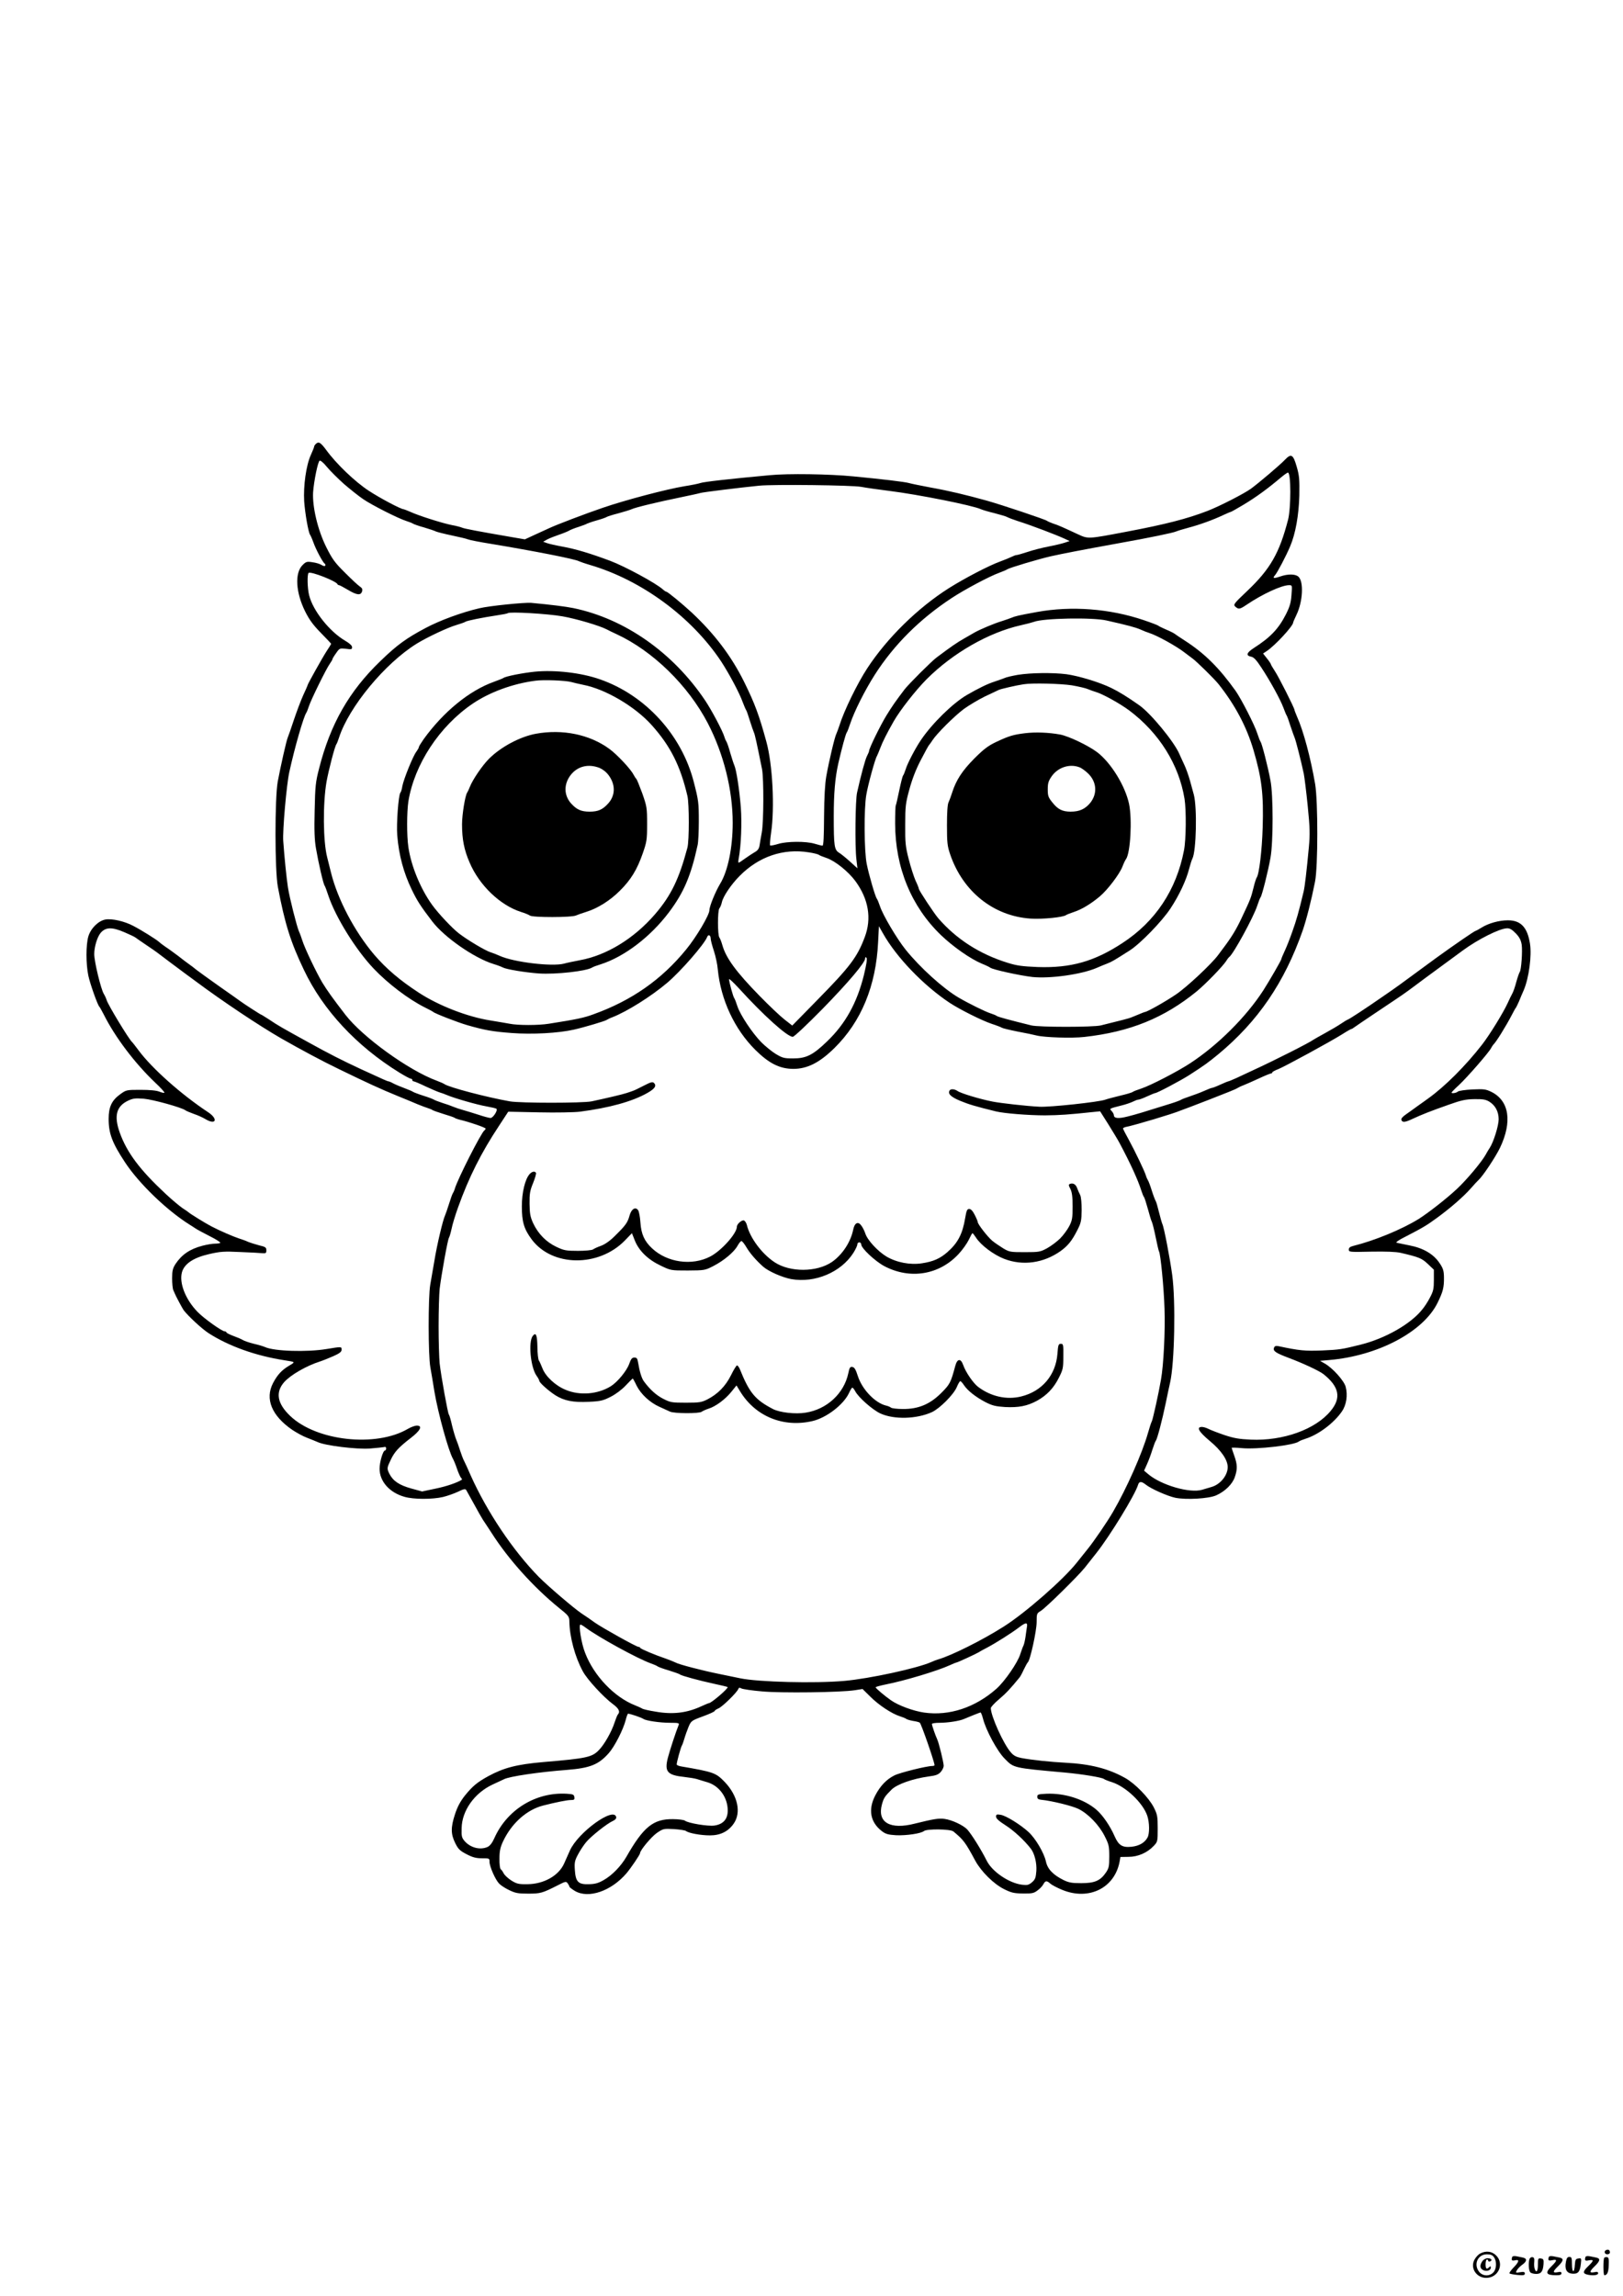 <?xml version="1.0" standalone="no"?>
<!DOCTYPE svg PUBLIC "-//W3C//DTD SVG 20010904//EN"
 "http://www.w3.org/TR/2001/REC-SVG-20010904/DTD/svg10.dtd">
<svg version="1.0" xmlns="http://www.w3.org/2000/svg"
 width="1240pt" height="1754pt" viewBox="0 0 1240 1754"
 preserveAspectRatio="xMidYMid meet">

<g transform="translate(0,1754) scale(0.1,-0.1)"
fill="#000000" stroke="none">
<path d="M2412 14148 c-7 -7 -12 -15 -12 -20 0 -4 -11 -32 -25 -63 -36 -78
-58 -236 -51 -355 7 -95 32 -237 45 -255 4 -5 16 -32 26 -60 20 -56 72 -152
86 -161 5 -3 7 -10 4 -15 -4 -5 -16 -3 -28 5 -12 8 -43 18 -69 21 -43 7 -50 5
-77 -22 -60 -61 -52 -207 20 -353 32 -64 61 -104 121 -165 43 -44 78 -81 78
-83 0 -2 -15 -27 -34 -55 -33 -51 -146 -253 -146 -261 0 -3 -15 -37 -34 -78
-18 -40 -50 -125 -71 -188 -21 -63 -42 -124 -47 -135 -10 -23 -53 -213 -76
-335 -23 -128 -23 -680 1 -805 53 -280 97 -421 199 -634 145 -306 402 -582
729 -784 42 -26 82 -47 88 -47 6 0 11 -4 11 -10 0 -5 4 -10 10 -10 5 0 47 -17
92 -39 46 -21 94 -42 108 -46 14 -4 39 -13 55 -20 56 -24 230 -74 300 -86 39
-7 74 -15 78 -19 12 -11 -26 -70 -45 -70 -10 0 -52 11 -93 25 -42 13 -95 30
-118 36 -23 6 -55 17 -72 24 -16 7 -55 21 -85 30 -30 10 -59 21 -65 25 -5 4
-41 18 -80 30 -38 12 -74 26 -80 30 -5 4 -35 17 -65 28 -30 11 -68 27 -85 36
-16 9 -33 16 -37 16 -7 0 -32 11 -208 92 -146 68 -243 117 -400 204 -214 118
-232 128 -302 175 -33 21 -61 39 -64 39 -4 0 -137 86 -159 103 -5 4 -77 55
-160 113 -82 58 -161 115 -176 127 -14 12 -39 31 -55 42 -15 11 -53 39 -83 63
-31 23 -74 55 -96 69 -22 15 -44 32 -50 38 -15 15 -132 89 -196 122 -67 36
-165 58 -214 49 -54 -10 -112 -68 -130 -129 -19 -64 -19 -211 0 -300 13 -62
71 -225 84 -237 4 -3 18 -30 34 -60 86 -172 237 -372 393 -520 42 -39 73 -74
70 -77 -3 -3 -20 1 -38 8 -21 9 -72 14 -143 14 -109 0 -110 0 -157 -34 -64
-46 -88 -97 -88 -187 0 -113 27 -184 126 -334 107 -162 319 -366 493 -475 9
-5 28 -18 42 -27 14 -10 65 -37 112 -61 48 -24 84 -47 80 -51 -3 -3 -22 -6
-41 -6 -19 0 -62 -7 -96 -16 -95 -25 -157 -67 -205 -139 -21 -33 -26 -51 -26
-110 0 -38 4 -79 9 -90 5 -11 10 -22 11 -25 3 -11 58 -114 68 -128 36 -47 140
-143 191 -176 156 -100 361 -173 581 -207 84 -13 83 -12 34 -41 -56 -33 -90
-70 -123 -133 -63 -121 -10 -250 148 -358 33 -22 83 -49 110 -59 28 -11 66
-26 84 -34 58 -27 296 -56 397 -49 50 4 98 9 108 11 11 4 17 0 17 -10 0 -9 -4
-16 -9 -16 -15 0 -41 -89 -41 -139 0 -97 76 -183 191 -215 69 -20 214 -20 294
-1 33 8 84 26 114 40 43 21 56 24 63 13 4 -7 31 -56 60 -108 28 -52 59 -106
68 -120 10 -14 39 -59 66 -100 128 -201 321 -415 512 -570 76 -61 81 -67 82
-105 2 -120 43 -272 103 -382 33 -62 157 -196 228 -249 47 -34 59 -59 40 -80
-5 -5 -16 -33 -26 -63 -22 -69 -78 -167 -118 -208 -53 -56 -93 -65 -427 -93
-203 -18 -300 -43 -420 -108 -85 -47 -119 -75 -179 -149 -35 -45 -56 -84 -75
-142 -33 -101 -32 -151 2 -220 23 -46 35 -58 87 -85 46 -24 73 -31 117 -31 57
0 58 0 58 -27 0 -35 44 -136 73 -166 12 -13 47 -36 77 -50 47 -23 68 -27 145
-27 95 0 108 4 225 63 60 31 65 32 77 16 7 -10 13 -21 13 -25 0 -5 20 -20 43
-34 104 -60 276 -1 393 135 34 40 104 143 104 154 0 22 87 126 129 155 49 33
52 33 130 29 44 -3 86 -9 93 -15 20 -16 112 -33 182 -33 79 0 139 29 181 89
60 85 32 214 -68 319 -68 70 -83 76 -334 119 -18 3 -33 10 -33 15 0 18 32 133
39 143 4 6 13 30 20 55 7 25 22 65 32 90 19 44 22 47 109 79 50 18 90 37 90
41 0 4 13 13 29 20 30 12 144 124 152 149 4 10 10 11 24 3 11 -5 81 -16 155
-22 145 -14 607 -8 712 9 l58 9 58 -57 c64 -65 166 -132 227 -151 22 -7 45
-16 50 -21 6 -4 29 -11 52 -15 22 -3 45 -9 50 -13 11 -7 113 -301 113 -325 0
-3 -8 -6 -18 -6 -42 0 -248 -51 -289 -72 -60 -30 -108 -80 -146 -153 -56 -108
-38 -205 51 -273 29 -22 47 -27 109 -31 79 -3 189 13 212 32 22 18 202 16 225
-3 77 -64 90 -80 168 -225 46 -83 140 -176 218 -215 56 -28 76 -33 145 -34 69
-1 84 2 111 23 18 12 38 34 45 47 15 29 26 30 53 6 12 -11 52 -32 91 -48 203
-84 401 13 439 216 l6 35 62 1 c72 0 143 31 193 84 29 31 30 34 30 133 0 93
-3 107 -30 161 -38 74 -142 181 -218 224 -128 72 -265 107 -457 117 -116 6
-257 21 -337 36 -39 8 -59 18 -80 43 -56 63 -153 278 -153 338 0 8 28 39 63
68 52 44 87 81 157 167 5 6 20 33 32 60 13 26 26 51 30 54 18 12 68 242 68
307 0 66 1 68 32 87 36 21 285 266 336 330 17 22 57 72 87 110 104 131 297
446 320 523 8 27 25 28 58 2 41 -33 166 -88 226 -101 84 -17 255 -7 312 18 68
30 125 86 143 140 21 60 20 96 -4 163 -11 30 -19 57 -20 60 0 3 35 2 78 -2
113 -11 400 22 436 51 6 5 29 14 51 21 98 31 216 119 277 208 35 50 46 125 29
189 -13 47 -100 144 -161 178 l-35 20 70 6 c373 32 721 216 829 439 41 84 49
116 48 194 -1 49 -6 67 -34 108 -46 69 -125 115 -231 135 -45 9 -89 18 -97 20
-9 3 20 23 67 46 132 68 164 87 243 145 105 77 201 161 256 223 26 30 53 59
59 64 33 29 130 175 165 247 95 199 71 359 -65 427 -43 21 -57 23 -147 19 -55
-3 -104 -10 -111 -17 -10 -10 -47 -16 -47 -7 0 3 25 29 57 58 65 61 226 246
244 280 7 13 15 25 18 28 19 16 97 141 143 230 13 25 25 47 28 50 3 3 14 25
25 50 10 25 26 63 36 85 40 93 63 264 48 358 -20 124 -70 177 -169 177 -67 0
-149 -23 -201 -56 -21 -13 -41 -24 -44 -24 -8 0 -172 -113 -299 -205 -321
-236 -293 -216 -418 -302 -124 -86 -247 -167 -262 -172 -6 -2 -29 -16 -51 -31
-22 -15 -76 -47 -120 -71 -44 -24 -84 -47 -90 -51 -25 -20 -299 -159 -465
-235 -36 -17 -91 -42 -122 -57 -31 -14 -60 -26 -63 -26 -3 0 -31 -11 -61 -25
-30 -14 -59 -25 -64 -25 -5 0 -33 -11 -62 -24 -29 -13 -78 -31 -108 -41 -30
-10 -59 -21 -65 -25 -5 -4 -41 -18 -80 -30 -220 -69 -267 -83 -331 -99 -71
-18 -104 -14 -104 11 0 6 -7 20 -16 30 -19 20 -22 19 72 43 34 8 74 22 90 30
16 8 34 15 41 15 7 0 37 11 67 25 30 14 58 25 61 25 15 0 194 95 260 137 127
82 142 94 222 159 303 251 506 548 645 944 30 87 67 233 95 375 23 115 23 611
1 745 -35 203 -90 408 -139 517 -10 24 -19 46 -19 50 0 14 -123 258 -152 300
-15 23 -28 45 -28 48 0 4 -13 24 -30 45 l-30 38 27 18 c62 40 203 192 203 219
0 3 11 29 25 58 49 101 57 254 15 292 -24 21 -80 22 -140 1 -50 -17 -60 -14
-38 11 18 21 84 146 115 220 41 96 66 237 70 388 2 122 0 151 -20 220 -27 94
-42 103 -90 53 -33 -36 -196 -174 -258 -220 -52 -38 -239 -134 -334 -171 -156
-60 -319 -102 -615 -158 -300 -57 -295 -57 -375 -20 -123 57 -149 69 -190 82
-22 8 -42 17 -45 20 -7 9 -351 124 -462 155 -159 44 -288 75 -428 100 -74 14
-148 29 -165 34 -30 9 -205 30 -425 51 -182 18 -501 23 -640 9 -306 -28 -507
-51 -530 -60 -14 -5 -68 -16 -120 -24 -139 -23 -450 -105 -625 -165 -132 -45
-353 -129 -410 -156 -16 -7 -65 -30 -107 -49 l-78 -36 -82 14 c-274 47 -383
68 -397 75 -9 4 -44 14 -79 20 -71 14 -255 72 -319 102 -24 10 -46 19 -49 19
-21 0 -181 85 -268 142 -106 70 -247 205 -324 311 -43 58 -58 67 -80 45z m216
-305 c48 -41 114 -94 147 -116 67 -46 269 -148 330 -167 22 -7 45 -16 50 -20
6 -4 44 -18 85 -29 41 -12 82 -26 91 -31 9 -4 63 -18 120 -30 57 -12 113 -25
124 -30 11 -5 92 -21 180 -35 325 -54 642 -116 668 -132 6 -3 45 -17 86 -29
394 -116 776 -398 1001 -737 60 -92 140 -241 165 -312 10 -27 22 -54 26 -60 4
-5 16 -41 28 -80 12 -38 26 -79 31 -90 8 -17 22 -81 62 -280 14 -72 13 -407
-2 -485 -7 -36 -14 -80 -17 -99 -4 -24 -14 -38 -36 -50 -16 -9 -49 -31 -73
-48 -25 -18 -47 -33 -50 -33 -4 0 -4 15 0 33 18 97 25 269 16 390 -11 136 -34
287 -50 322 -5 11 -19 54 -31 95 -11 41 -25 80 -29 85 -4 6 -11 21 -15 35 -13
45 -97 204 -148 280 -245 365 -614 624 -1007 705 -59 12 -172 26 -322 40 -51
4 -319 -23 -394 -41 -135 -31 -306 -94 -414 -152 -147 -78 -217 -129 -344
-252 -239 -230 -382 -481 -468 -820 -27 -104 -30 -135 -34 -320 -4 -152 -1
-227 10 -290 19 -111 56 -272 66 -285 4 -5 17 -40 29 -77 54 -162 208 -412
346 -557 108 -114 266 -234 390 -296 33 -16 62 -32 65 -35 10 -11 187 -80 260
-101 133 -38 192 -49 340 -60 155 -12 357 -1 475 26 80 18 238 65 250 74 6 4
26 14 45 21 110 43 294 158 417 262 104 88 286 297 306 351 9 23 27 13 27 -14
0 -11 11 -53 24 -92 13 -40 27 -103 30 -142 23 -232 127 -456 287 -615 105
-104 186 -144 289 -145 108 0 201 47 315 159 205 202 318 474 334 811 l6 120
30 -53 c103 -184 309 -398 510 -532 79 -52 247 -136 322 -161 37 -12 73 -26
78 -30 6 -4 60 -17 120 -29 61 -11 126 -25 145 -30 60 -15 270 -22 365 -11
349 39 609 145 858 348 70 58 198 190 226 233 8 14 19 27 23 30 32 24 184 302
213 390 10 30 21 60 26 66 11 14 58 200 76 304 21 118 21 476 0 585 -20 109
-66 286 -76 299 -5 6 -16 36 -26 66 -20 63 -121 260 -165 323 -126 176 -236
286 -390 385 -36 23 -70 46 -76 51 -6 5 -36 20 -65 32 -30 13 -56 26 -59 29
-3 4 -53 23 -112 43 -260 88 -552 110 -816 62 -148 -27 -166 -32 -197 -45 -11
-5 -45 -16 -75 -26 -54 -16 -165 -63 -205 -86 -11 -6 -47 -27 -80 -46 -53 -30
-97 -60 -210 -145 -38 -28 -212 -202 -243 -242 -70 -92 -95 -128 -140 -201
-47 -77 -132 -251 -132 -270 0 -5 -7 -22 -16 -39 -14 -27 -46 -146 -76 -280
-13 -58 -17 -408 -5 -509 l8 -69 -56 51 c-31 28 -69 59 -84 68 -37 22 -41 52
-41 278 0 174 10 292 34 401 27 118 57 229 65 239 5 6 16 36 26 66 31 94 111
254 188 375 147 230 345 427 587 586 98 65 292 168 365 194 28 10 55 22 60 26
18 12 238 78 335 100 95 21 218 45 515 99 241 43 418 80 440 90 11 5 54 18 95
29 84 22 189 60 267 97 28 13 54 24 57 24 3 0 45 24 94 53 100 60 186 123 289
210 24 20 48 37 53 37 24 0 24 -269 1 -360 -66 -254 -135 -376 -311 -543 -104
-99 -109 -105 -92 -121 25 -22 34 -21 87 15 120 81 267 149 323 149 25 0 25 0
19 -75 -4 -59 -13 -89 -42 -147 -57 -112 -119 -177 -247 -259 -54 -35 -61 -57
-20 -65 21 -4 40 -24 78 -82 67 -101 146 -245 169 -307 10 -27 21 -54 25 -60
4 -5 17 -41 29 -80 13 -38 27 -79 32 -90 9 -19 50 -181 70 -275 5 -25 19 -135
30 -245 17 -169 18 -216 9 -315 -17 -184 -31 -302 -40 -340 -38 -159 -55 -218
-86 -305 -19 -55 -46 -123 -60 -152 -13 -28 -24 -54 -24 -58 0 -9 -89 -163
-138 -240 -132 -204 -347 -418 -559 -557 -98 -64 -301 -169 -373 -193 -30 -10
-60 -21 -66 -26 -6 -5 -50 -18 -98 -29 -48 -12 -98 -25 -111 -30 -47 -18 -428
-59 -505 -54 -99 5 -293 27 -355 39 -94 18 -244 63 -269 81 -24 16 -52 18 -61
4 -15 -25 9 -49 81 -79 65 -27 119 -43 274 -81 62 -15 250 -30 374 -30 110 1
184 6 361 25 l60 6 62 -98 c34 -55 74 -120 88 -147 83 -156 140 -281 165 -361
7 -22 16 -45 21 -50 4 -6 17 -47 29 -90 12 -44 25 -89 31 -100 5 -11 18 -64
29 -118 11 -54 22 -102 25 -106 12 -21 37 -275 42 -437 6 -172 -7 -432 -27
-543 -18 -106 -61 -297 -69 -316 -6 -11 -19 -51 -30 -90 -44 -156 -163 -424
-267 -603 -43 -75 -150 -231 -196 -287 -27 -33 -63 -78 -80 -100 -102 -130
-397 -388 -561 -491 -162 -103 -397 -220 -497 -249 -14 -4 -38 -13 -55 -21
-105 -47 -471 -127 -665 -144 -224 -20 -656 -9 -795 20 -27 6 -102 21 -165 34
-132 27 -304 72 -328 86 -9 5 -42 18 -72 29 -86 29 -195 75 -198 83 -2 5 -9 8
-14 8 -16 0 -274 144 -333 185 -27 20 -72 51 -100 69 -60 40 -261 212 -329
281 -197 201 -395 496 -520 775 -20 47 -43 96 -50 110 -8 14 -21 50 -31 80 -9
30 -23 69 -30 85 -7 17 -21 64 -31 105 -9 41 -20 80 -25 85 -8 12 -58 286 -70
390 -4 39 -8 167 -8 285 0 118 4 247 8 285 13 107 62 379 71 390 4 6 13 36 20
68 6 32 29 107 50 165 82 229 177 418 313 623 l70 107 236 -5 c130 -3 270 0
311 5 223 29 399 77 514 142 59 33 74 56 53 77 -11 11 -24 8 -78 -20 -35 -18
-73 -37 -84 -40 -11 -4 -33 -12 -50 -17 -29 -10 -153 -39 -265 -63 -70 -14
-544 -14 -625 0 -179 32 -465 107 -500 132 -5 4 -32 16 -59 26 -214 79 -563
331 -696 502 -95 123 -141 187 -178 248 -47 80 -133 260 -152 320 -7 22 -18
54 -26 70 -17 40 -71 253 -84 335 -11 71 -27 229 -36 355 -6 79 25 430 46 526
41 188 109 424 130 454 4 6 13 28 20 50 15 48 132 286 160 325 11 16 20 31 20
35 0 4 12 24 28 46 26 38 28 38 75 33 42 -6 47 -4 47 12 0 12 -19 30 -52 49
-120 70 -247 230 -276 347 -14 54 -16 164 -4 172 20 12 210 -63 220 -86 2 -5
8 -8 12 -8 5 0 35 -16 67 -35 68 -41 99 -45 109 -13 5 17 1 26 -17 38 -13 8
-64 56 -114 106 -79 78 -97 104 -144 198 -64 130 -105 304 -99 415 6 84 36
234 50 242 6 4 31 -17 55 -47 25 -30 84 -89 131 -131z m3952 -22 c30 -6 127
-20 215 -31 218 -27 639 -111 700 -140 11 -5 57 -19 103 -30 46 -12 91 -25
100 -31 9 -5 44 -18 77 -29 105 -33 299 -107 363 -137 l34 -16 -39 -13 c-21
-7 -76 -20 -123 -29 -47 -9 -118 -27 -159 -41 -40 -13 -78 -24 -85 -24 -6 0
-22 -6 -36 -13 -14 -7 -53 -23 -88 -36 -84 -30 -272 -128 -391 -203 -239 -151
-474 -382 -625 -613 -76 -116 -177 -323 -212 -435 -8 -25 -19 -54 -24 -65 -13
-25 -57 -212 -77 -325 -10 -57 -16 -158 -17 -307 -1 -154 -4 -223 -12 -223 -6
0 -33 7 -60 15 -67 20 -213 19 -280 -2 -30 -9 -56 -14 -60 -11 -3 4 0 46 7 95
29 191 12 525 -36 698 -55 202 -89 293 -169 455 -98 198 -226 367 -401 531
-75 69 -184 159 -194 159 -4 0 -16 8 -27 18 -52 47 -288 175 -402 218 -153 57
-262 90 -367 109 -49 9 -102 21 -118 27 l-27 10 32 18 c18 9 58 25 88 35 30
10 64 24 75 30 11 7 45 21 75 30 30 10 60 21 65 25 6 3 39 15 75 25 36 10 70
22 75 26 6 4 46 17 90 28 44 12 89 26 100 31 28 14 204 56 370 90 77 16 147
31 155 34 15 6 310 42 450 56 109 11 715 4 780 -9z m-2283 -989 c108 -19 286
-72 339 -100 10 -6 44 -22 74 -36 277 -128 547 -391 698 -681 121 -233 190
-509 190 -760 0 -191 -37 -370 -96 -466 -36 -60 -82 -172 -82 -202 0 -36 -99
-204 -177 -299 -188 -231 -417 -391 -709 -496 -73 -27 -125 -38 -340 -72 -79
-13 -239 -13 -301 0 -26 5 -93 16 -147 25 -172 27 -393 112 -546 212 -143 93
-249 183 -340 289 -151 178 -280 423 -331 628 -11 45 -24 97 -29 116 -32 123
-34 413 -5 580 16 88 63 270 75 285 4 5 13 28 20 50 76 235 351 568 595 719
80 49 237 123 300 141 33 10 65 21 70 25 11 9 132 33 245 50 41 6 77 13 79 16
13 13 304 -4 418 -24z m4158 -32 c161 -36 223 -53 259 -69 22 -10 52 -22 66
-26 58 -18 209 -101 271 -150 14 -11 41 -31 60 -45 33 -24 169 -158 199 -196
126 -159 214 -324 267 -504 63 -215 78 -336 70 -593 -5 -171 -27 -358 -46
-381 -4 -6 -16 -42 -25 -81 -18 -73 -22 -84 -92 -232 -39 -83 -75 -142 -136
-223 -10 -14 -29 -38 -41 -55 -51 -69 -239 -245 -322 -301 -79 -54 -221 -134
-237 -134 -3 0 -23 -8 -44 -17 -22 -9 -41 -17 -44 -18 -3 -1 -12 -5 -20 -8
-13 -6 -76 -22 -230 -60 -59 -14 -471 -14 -530 0 -166 41 -255 65 -264 72 -6
5 -28 14 -50 21 -38 12 -164 74 -241 119 -117 68 -296 230 -406 367 -66 82
-174 264 -196 332 -9 26 -19 52 -24 57 -12 16 -60 180 -77 265 -20 98 -22 426
-3 530 13 77 68 277 81 295 3 6 15 33 25 60 18 48 50 112 103 205 50 87 167
236 251 321 202 202 476 358 721 413 41 9 86 21 100 26 71 28 450 35 555 10z
m-2275 -1771 c35 -5 69 -14 75 -18 5 -5 33 -16 60 -25 65 -22 165 -102 220
-176 101 -138 126 -285 72 -428 -57 -153 -113 -227 -363 -481 l-191 -195 -59
46 c-32 25 -118 106 -190 180 -179 183 -257 289 -285 388 -7 25 -17 51 -23 59
-14 19 -14 204 0 222 7 8 15 28 19 46 9 45 72 138 136 202 146 148 334 212
529 180z m-5230 -610 c40 -17 78 -35 84 -40 6 -5 43 -30 81 -56 39 -26 75 -51
80 -55 13 -11 196 -147 231 -173 16 -11 46 -34 68 -50 207 -154 484 -339 656
-438 149 -85 317 -175 440 -234 212 -103 313 -150 455 -208 50 -20 115 -47
145 -60 30 -12 66 -26 80 -30 14 -4 30 -11 35 -15 6 -4 44 -17 85 -30 41 -12
80 -25 85 -30 6 -4 24 -10 40 -14 66 -15 195 -59 195 -67 0 -4 -4 -10 -9 -14
-23 -14 -205 -372 -226 -445 -4 -14 -11 -29 -15 -35 -4 -5 -17 -41 -29 -80
-12 -38 -26 -79 -31 -90 -16 -33 -61 -222 -81 -345 -11 -63 -25 -146 -32 -185
-16 -95 -16 -537 1 -630 7 -38 21 -122 31 -185 28 -166 108 -456 142 -514 6
-11 20 -44 30 -74 10 -30 24 -61 30 -69 7 -7 10 -15 8 -16 -36 -23 -117 -51
-200 -68 l-104 -22 -84 23 c-90 25 -138 57 -166 112 -20 41 -19 45 11 108 29
61 60 94 153 166 73 56 92 94 46 94 -15 0 -45 -11 -69 -25 -244 -143 -700 -93
-900 100 -98 94 -113 179 -45 257 49 55 170 125 274 158 22 7 68 26 103 41 47
21 62 33 62 49 0 24 0 24 -115 5 -151 -25 -401 -17 -470 15 -11 5 -49 17 -85
25 -36 9 -74 22 -85 29 -11 7 -44 21 -72 31 -29 11 -53 23 -53 27 0 4 -6 8
-13 8 -21 0 -160 99 -208 149 -92 95 -141 220 -119 302 18 65 88 112 207 139
86 20 114 22 238 16 77 -3 154 -7 170 -9 26 -2 30 1 30 22 0 22 -7 27 -55 38
-30 8 -68 20 -85 27 -16 8 -48 19 -70 26 -43 14 -145 58 -210 92 -41 21 -166
98 -175 108 -3 3 -23 17 -45 31 -22 15 -80 63 -128 108 -198 184 -297 316
-352 469 -45 126 -27 200 61 243 40 19 56 21 123 16 70 -6 290 -67 317 -88 6
-5 35 -17 65 -28 30 -10 70 -28 89 -40 80 -48 99 1 20 53 -206 136 -429 335
-530 471 -25 33 -47 62 -51 65 -24 21 -183 283 -194 320 -4 14 -14 35 -22 48
-22 36 -73 246 -73 304 0 55 23 131 49 162 38 44 86 46 181 5z m10631 -9 c28
-29 39 -51 45 -86 7 -51 -3 -192 -15 -209 -4 -5 -16 -39 -26 -75 -9 -36 -23
-76 -31 -90 -8 -14 -23 -45 -34 -70 -33 -73 -138 -244 -197 -320 -126 -162
-284 -320 -413 -412 -14 -10 -48 -35 -77 -55 -29 -21 -70 -51 -92 -66 -26 -18
-38 -33 -34 -42 7 -21 28 -19 87 9 66 31 134 58 276 108 95 34 129 41 195 42
64 1 87 -3 113 -19 46 -28 72 -76 72 -135 0 -49 -39 -174 -68 -218 -9 -13 -23
-37 -31 -52 -31 -56 -145 -192 -220 -262 -80 -75 -220 -184 -293 -230 -130
-80 -334 -164 -498 -205 -25 -6 -35 -14 -35 -28 0 -19 6 -20 171 -16 115 2
189 -1 225 -9 141 -33 161 -41 208 -85 l46 -44 0 -78 c0 -67 -4 -86 -29 -133
-15 -30 -42 -72 -60 -93 -88 -111 -282 -221 -469 -268 -145 -36 -160 -39 -297
-45 -129 -5 -173 -1 -332 33 -20 4 -30 1 -34 -12 -10 -25 12 -40 116 -79 111
-42 230 -98 262 -123 120 -96 137 -181 55 -280 -116 -142 -364 -231 -612 -220
-88 4 -128 11 -200 35 -50 17 -104 38 -120 46 -17 9 -40 16 -52 16 -45 0 -25
-36 60 -107 88 -73 136 -144 137 -199 0 -63 -55 -132 -122 -152 -18 -5 -52
-15 -74 -22 -94 -28 -311 35 -411 119 l-32 27 22 49 c13 28 31 77 41 110 11
33 22 65 27 70 11 15 48 155 75 285 13 63 28 135 34 160 34 149 43 620 16 820
-17 127 -63 366 -75 389 -4 9 -16 50 -26 91 -10 41 -21 80 -25 85 -4 6 -18 42
-30 80 -12 39 -26 75 -30 80 -4 6 -11 21 -15 35 -11 36 -81 182 -131 274 -24
43 -44 82 -44 86 0 4 12 10 28 13 58 11 354 99 412 124 8 3 42 16 75 28 64 24
205 79 295 115 30 12 60 25 65 29 6 4 26 14 45 21 19 7 72 31 118 52 45 21 87
38 92 38 6 0 10 3 10 8 0 4 21 16 48 26 53 22 395 208 489 267 34 22 65 39 68
39 3 0 11 4 18 10 7 5 88 61 180 122 211 141 198 132 287 198 40 30 130 97
199 147 69 51 144 106 166 122 117 86 282 169 339 170 21 1 39 -10 67 -39z
m-4981 -320 c-53 -212 -141 -371 -282 -506 -108 -104 -159 -129 -258 -129 -69
0 -81 3 -133 34 -31 19 -81 60 -111 90 -70 72 -160 208 -182 274 -9 29 -20 57
-24 62 -9 11 -40 125 -40 145 0 7 32 -23 72 -66 191 -210 373 -374 415 -374
10 0 107 91 226 212 201 206 327 355 327 387 0 10 3 12 10 5 7 -7 0 -51 -20
-134z m1246 -4977 c-2 -16 -8 -50 -11 -77 -4 -27 -11 -56 -15 -65 -5 -9 -16
-39 -25 -67 -20 -65 -119 -208 -182 -264 -163 -144 -361 -209 -552 -182 -83
12 -197 54 -254 94 -50 35 -117 92 -117 99 0 4 35 13 78 22 143 28 396 104
489 147 24 11 46 20 49 20 8 0 153 67 174 80 8 6 38 22 65 36 64 34 184 110
238 151 53 41 70 42 63 6z m-3372 -6 c96 -72 397 -237 498 -273 23 -8 46 -18
52 -23 6 -5 45 -19 86 -31 41 -13 80 -26 85 -31 13 -10 145 -46 265 -72 52
-11 97 -22 99 -24 10 -7 -124 -123 -143 -123 -3 0 -29 -11 -58 -24 -110 -51
-218 -64 -348 -41 -52 8 -99 19 -104 24 -6 4 -30 15 -53 24 -159 62 -316 226
-383 402 -29 73 -51 215 -35 215 5 0 22 -10 39 -23z m3036 -694 c21 -87 109
-250 165 -306 71 -73 63 -71 460 -107 131 -12 284 -37 299 -49 6 -5 34 -16 63
-25 106 -35 234 -157 268 -255 18 -53 19 -138 2 -168 -22 -40 -65 -64 -122
-70 -70 -7 -98 10 -129 80 -35 80 -91 161 -138 202 -94 81 -243 129 -383 123
-62 -3 -70 -5 -70 -23 0 -15 8 -21 30 -23 80 -8 236 -46 285 -70 73 -36 157
-122 200 -208 32 -63 35 -77 35 -155 0 -77 -3 -90 -27 -125 -42 -61 -86 -79
-187 -79 -71 0 -95 4 -136 24 -80 40 -122 84 -134 142 -15 67 -79 175 -133
225 -64 58 -171 124 -212 131 -31 5 -36 3 -36 -14 0 -14 22 -34 74 -67 61 -39
142 -113 192 -178 28 -36 46 -109 42 -169 -4 -53 -9 -66 -33 -87 -25 -21 -36
-24 -76 -19 -99 12 -228 99 -270 183 -42 84 -113 198 -148 238 -30 33 -119 75
-176 82 -42 6 -84 -1 -225 -36 -190 -49 -289 9 -252 146 14 50 21 61 74 114
42 41 161 83 283 100 56 7 74 14 93 35 12 14 22 35 22 46 0 26 -37 177 -50
204 -13 27 -40 105 -40 116 0 5 26 9 59 9 62 0 153 14 186 29 34 15 120 49
126 50 4 1 12 -20 19 -46z m-2654 21 c27 -9 54 -20 59 -24 18 -14 127 -30 203
-30 67 0 73 -2 67 -17 -20 -48 -68 -195 -82 -249 -28 -108 -5 -134 127 -148
36 -4 79 -11 95 -16 17 -5 53 -17 82 -25 90 -28 153 -117 153 -215 0 -66 -34
-105 -102 -115 -48 -7 -202 18 -226 38 -7 5 -48 11 -90 11 -151 2 -226 -59
-357 -289 -40 -69 -108 -140 -172 -176 -41 -24 -67 -31 -113 -32 -82 -3 -102
18 -108 108 -4 56 -1 72 23 117 15 29 43 72 63 96 36 44 160 143 206 163 16 7
26 19 24 28 -16 84 -292 -116 -354 -255 -14 -32 -34 -77 -44 -99 -42 -94 -156
-157 -281 -158 -67 -1 -81 3 -122 28 -25 16 -52 41 -59 55 -7 14 -17 28 -23
32 -5 4 -10 40 -9 80 0 57 6 86 27 131 65 139 181 243 307 275 98 25 183 42
211 42 26 0 30 3 27 23 -3 19 -10 22 -58 25 -236 14 -456 -121 -553 -339 -16
-36 -33 -58 -51 -67 -57 -26 -131 -7 -176 44 -22 26 -25 37 -23 99 2 134 99
270 238 334 39 18 77 36 86 40 38 21 268 55 479 71 178 14 243 40 321 128 45
51 111 180 130 255 6 26 15 47 18 47 4 0 30 -7 57 -16z"/>
<path d="M4046 8571 c-34 -38 -59 -139 -59 -246 0 -118 16 -172 74 -251 156
-212 514 -216 715 -8 l52 54 23 -58 c32 -78 100 -144 197 -190 77 -37 78 -37
207 -37 127 1 131 1 195 34 80 41 159 107 185 155 11 20 24 36 30 36 5 0 23
-22 38 -48 27 -46 75 -101 128 -148 41 -36 148 -83 216 -95 180 -31 377 52
472 199 17 27 31 56 31 65 0 10 7 17 15 17 8 0 15 -7 15 -16 0 -29 107 -129
177 -166 196 -103 419 -67 567 93 30 32 65 82 78 109 13 28 25 50 28 50 3 0
15 -16 27 -34 37 -58 135 -131 215 -162 142 -55 301 -33 432 60 56 41 86 78
128 161 27 53 31 71 32 151 0 54 -4 100 -11 115 -7 13 -17 36 -23 52 -10 30
-31 42 -54 34 -13 -5 -13 -11 2 -39 12 -24 17 -59 17 -133 0 -87 -3 -107 -25
-150 -14 -27 -45 -70 -70 -95 -25 -25 -70 -58 -100 -75 -52 -28 -61 -30 -170
-30 -109 0 -118 1 -165 29 -27 17 -66 43 -85 59 -37 32 -109 125 -110 142 0 6
-10 30 -23 55 -15 30 -29 45 -42 45 -16 0 -21 -11 -31 -70 -20 -121 -56 -190
-136 -260 -56 -49 -108 -72 -194 -85 -91 -14 -194 6 -272 52 -66 40 -145 125
-161 176 -7 21 -21 49 -32 62 -24 33 -51 18 -61 -36 -20 -94 -83 -189 -162
-244 -116 -79 -320 -80 -438 -2 -97 64 -188 186 -212 285 -4 15 -13 30 -22 34
-16 6 -54 -27 -54 -47 0 -52 -119 -185 -205 -229 -139 -72 -328 -45 -443 63
-59 55 -83 109 -89 197 -3 44 -11 86 -18 95 -20 28 -51 9 -65 -41 -15 -54 -29
-74 -107 -151 -40 -41 -79 -68 -110 -80 -26 -9 -54 -22 -62 -28 -8 -6 -58 -11
-115 -11 -92 0 -107 3 -166 31 -78 37 -139 100 -177 181 -22 49 -26 73 -27
148 -1 76 3 100 27 158 15 38 25 72 22 78 -10 15 -31 10 -49 -10z"/>
<path d="M4071 7336 c-36 -44 -18 -241 29 -306 11 -15 20 -32 20 -37 0 -14 69
-76 123 -111 67 -42 135 -56 256 -50 89 4 109 9 166 38 38 19 86 55 115 86 28
30 53 54 54 54 2 0 16 -25 30 -55 33 -65 101 -129 176 -162 30 -14 66 -30 79
-36 31 -15 223 -16 242 -1 8 6 32 17 54 24 54 17 129 73 174 130 l38 47 28
-46 c117 -191 330 -278 553 -226 107 25 238 126 279 215 10 22 21 40 25 40 4
0 14 -12 22 -27 24 -47 132 -142 192 -170 105 -48 277 -43 394 10 60 28 165
133 190 191 10 25 23 46 27 46 4 0 17 -14 28 -31 28 -42 89 -90 163 -129 53
-27 77 -33 151 -38 103 -5 168 7 244 48 74 41 127 96 166 174 32 63 35 74 35
164 1 91 0 97 -19 97 -18 0 -21 -9 -26 -77 -13 -163 -118 -286 -276 -325 -111
-28 -232 -1 -330 73 -37 28 -95 112 -114 167 -18 52 -45 50 -60 -5 -35 -130
-41 -142 -108 -209 -86 -86 -175 -123 -293 -122 -43 0 -83 5 -90 10 -7 6 -24
13 -38 16 -84 20 -183 123 -216 226 -16 50 -26 67 -42 69 -17 3 -22 -5 -31
-49 -33 -154 -164 -275 -326 -300 -78 -13 -196 1 -248 27 -137 71 -181 123
-255 307 -7 15 -16 27 -21 27 -5 0 -26 -34 -46 -75 -42 -84 -101 -144 -181
-185 -44 -22 -61 -25 -164 -25 -108 0 -118 2 -173 30 -53 27 -101 70 -148 134
-17 23 -33 76 -44 144 -5 30 -10 37 -28 37 -18 0 -26 -10 -40 -49 -19 -53 -89
-138 -140 -170 -100 -62 -237 -73 -344 -28 -80 32 -156 104 -179 166 -10 25
-22 52 -27 59 -5 7 -11 54 -11 104 -2 91 -11 113 -35 84z"/>
<path d="M4085 12409 c-89 -9 -223 -35 -239 -48 -6 -4 -39 -17 -72 -29 -188
-67 -385 -228 -537 -438 -20 -29 -37 -56 -37 -61 0 -6 -9 -21 -19 -35 -25 -31
-97 -210 -107 -263 -3 -22 -10 -45 -15 -50 -15 -19 -31 -238 -24 -325 12 -152
49 -288 111 -416 41 -85 68 -127 156 -242 92 -121 320 -280 469 -326 30 -9 61
-21 70 -26 28 -15 169 -38 275 -46 130 -9 369 18 409 46 6 4 35 15 65 24 180
58 378 208 520 396 114 151 169 280 220 515 5 22 9 103 9 180 0 143 -2 160
-38 300 -92 361 -370 665 -718 786 -143 50 -342 73 -498 58z m280 -79 c17 -5
57 -14 90 -21 172 -33 398 -167 525 -309 143 -160 218 -310 272 -540 14 -59
14 -343 0 -395 -64 -240 -125 -366 -247 -508 -160 -186 -371 -315 -575 -352
-47 -9 -101 -20 -121 -26 -93 -24 -383 11 -490 59 -24 11 -55 23 -69 27 -40
12 -175 92 -244 145 -51 39 -157 152 -204 217 -90 125 -161 298 -182 442 -13
87 -12 270 0 349 46 283 237 574 490 746 129 88 308 154 480 176 64 9 231 2
275 -10z"/>
<path d="M4094 11935 c-120 -22 -267 -100 -358 -191 -50 -50 -124 -158 -146
-214 -7 -19 -17 -39 -21 -45 -15 -21 -39 -167 -39 -242 0 -114 16 -196 58
-292 74 -174 233 -326 392 -377 30 -9 61 -22 69 -28 20 -15 320 -15 352 1 13
6 48 18 77 27 88 27 183 87 257 161 85 84 132 161 176 287 30 87 33 102 33
223 0 124 -2 135 -37 235 -21 57 -41 106 -45 110 -4 3 -14 18 -22 33 -21 42
-126 154 -184 196 -151 111 -358 153 -562 116z m487 -261 c25 -11 52 -32 70
-57 52 -71 51 -152 -3 -213 -43 -48 -77 -64 -143 -64 -66 0 -100 16 -143 64
-55 63 -55 148 -1 217 53 67 135 86 220 53z"/>
<path d="M7776 12385 c-44 -8 -89 -18 -100 -24 -12 -5 -46 -17 -76 -27 -52
-16 -127 -53 -215 -104 -107 -63 -264 -217 -349 -343 -41 -60 -103 -178 -116
-222 -7 -22 -16 -45 -21 -50 -4 -6 -17 -57 -29 -115 -12 -57 -23 -107 -26
-112 -3 -4 -5 -67 -5 -140 1 -335 123 -632 350 -851 93 -89 224 -181 312 -218
30 -12 59 -26 65 -31 20 -15 226 -60 322 -71 137 -14 377 20 492 70 25 11 61
26 80 33 34 13 54 25 170 99 81 51 248 223 313 322 66 100 120 215 142 302 9
34 20 69 25 78 30 57 37 391 11 489 -5 19 -18 67 -29 106 -11 39 -31 97 -46
127 -14 31 -31 66 -36 79 -41 94 -218 309 -306 371 -91 64 -156 104 -214 132
-90 44 -249 92 -343 105 -104 13 -273 11 -371 -5z m413 -80 c52 -9 108 -22
125 -30 17 -7 42 -16 56 -20 51 -14 187 -89 259 -143 228 -172 378 -412 421
-674 14 -88 12 -310 -4 -393 -58 -303 -219 -545 -471 -709 -215 -141 -394
-191 -645 -183 -119 5 -160 10 -230 32 -214 66 -392 180 -531 340 -32 37 -149
214 -149 226 0 5 -11 33 -25 62 -13 30 -37 103 -52 163 -25 97 -28 126 -27
264 0 142 3 165 32 271 21 77 50 153 88 225 31 60 59 111 63 114 3 3 15 19 25
35 32 50 167 185 241 240 39 28 111 71 160 95 50 23 97 46 106 50 14 7 134 35
189 43 65 11 284 5 369 -8z"/>
<path d="M7830 11939 c-88 -11 -120 -20 -220 -67 -59 -28 -94 -54 -166 -126
-93 -94 -139 -165 -169 -259 -9 -29 -22 -63 -28 -76 -8 -15 -12 -79 -12 -175
0 -133 3 -159 24 -221 97 -286 332 -473 615 -492 90 -6 250 10 271 27 6 4 33
15 61 24 58 19 128 61 196 118 59 49 152 171 174 229 9 24 21 49 26 55 35 46
49 305 24 424 -30 138 -137 312 -242 393 -67 51 -217 123 -284 136 -87 16
-189 20 -270 10z m417 -260 c15 -5 45 -27 66 -47 67 -65 73 -156 15 -227 -39
-46 -82 -65 -148 -65 -64 0 -99 18 -141 72 -30 37 -34 50 -34 98 0 47 5 64 30
100 47 68 137 98 212 69z"/>
<path d="M12273 353 c-21 -7 -15 -33 7 -33 11 0 20 6 20 14 0 18 -11 25 -27
19z"/>
<path d="M11311 327 c-14 -6 -34 -27 -44 -45 -38 -64 11 -142 88 -142 93 0
140 107 76 171 -32 32 -77 38 -120 16z m103 -29 c23 -32 20 -90 -4 -116 -30
-32 -82 -30 -109 4 -45 57 -11 134 59 134 29 0 43 -6 54 -22z"/>
<path d="M11326 268 c-22 -31 -20 -55 4 -68 26 -14 60 -4 60 18 0 12 -3 13
-12 4 -20 -20 -28 -14 -28 23 0 19 5 35 10 35 6 0 10 -4 10 -10 0 -5 7 -7 15
-4 21 9 8 24 -20 24 -13 0 -31 -10 -39 -22z"/>
<path d="M11556 303 c-3 -3 -6 -13 -6 -21 0 -10 7 -12 25 -8 36 9 32 -11 -12
-56 -20 -21 -34 -41 -30 -44 4 -4 32 -9 62 -12 45 -4 55 -2 55 11 0 12 -8 15
-36 10 -34 -6 -36 -5 -25 15 6 11 24 30 41 42 37 26 39 48 5 55 -14 3 -36 7
-49 10 -12 2 -26 2 -30 -2z"/>
<path d="M11836 303 c-3 -3 -6 -13 -6 -20 0 -11 8 -13 30 -8 39 9 38 -3 -5
-45 -53 -52 -44 -70 36 -70 28 0 39 4 39 15 0 11 -8 13 -30 8 -39 -7 -38 5 5
47 41 40 44 58 10 65 -14 3 -36 7 -49 10 -12 2 -26 2 -30 -2z"/>
<path d="M12116 303 c-3 -3 -6 -13 -6 -21 0 -11 8 -13 30 -8 39 7 38 -2 -5
-44 -41 -39 -44 -55 -12 -64 42 -11 87 -7 87 9 0 11 -8 13 -30 8 -39 -7 -38 5
5 47 41 40 44 58 10 65 -14 3 -36 7 -49 10 -12 2 -26 2 -30 -2z"/>
<path d="M11686 285 c-10 -28 -7 -90 6 -103 7 -7 27 -12 45 -12 38 0 52 20 56
77 2 33 -1 38 -20 41 -21 3 -23 0 -23 -47 0 -52 -13 -68 -25 -31 -4 11 -5 35
-3 53 2 23 -1 33 -13 35 -9 2 -19 -4 -23 -13z"/>
<path d="M11964 263 c-11 -57 5 -87 47 -91 45 -4 60 13 67 74 5 44 4 46 -19
42 -21 -3 -24 -9 -27 -50 -4 -66 -22 -60 -22 7 0 48 -3 55 -20 55 -14 0 -21
-9 -26 -37z"/>
<path d="M12257 294 c-9 -10 -9 -134 1 -134 21 1 31 21 33 75 2 47 0 61 -12
63 -8 1 -18 0 -22 -4z"/>
</g>
</svg>
